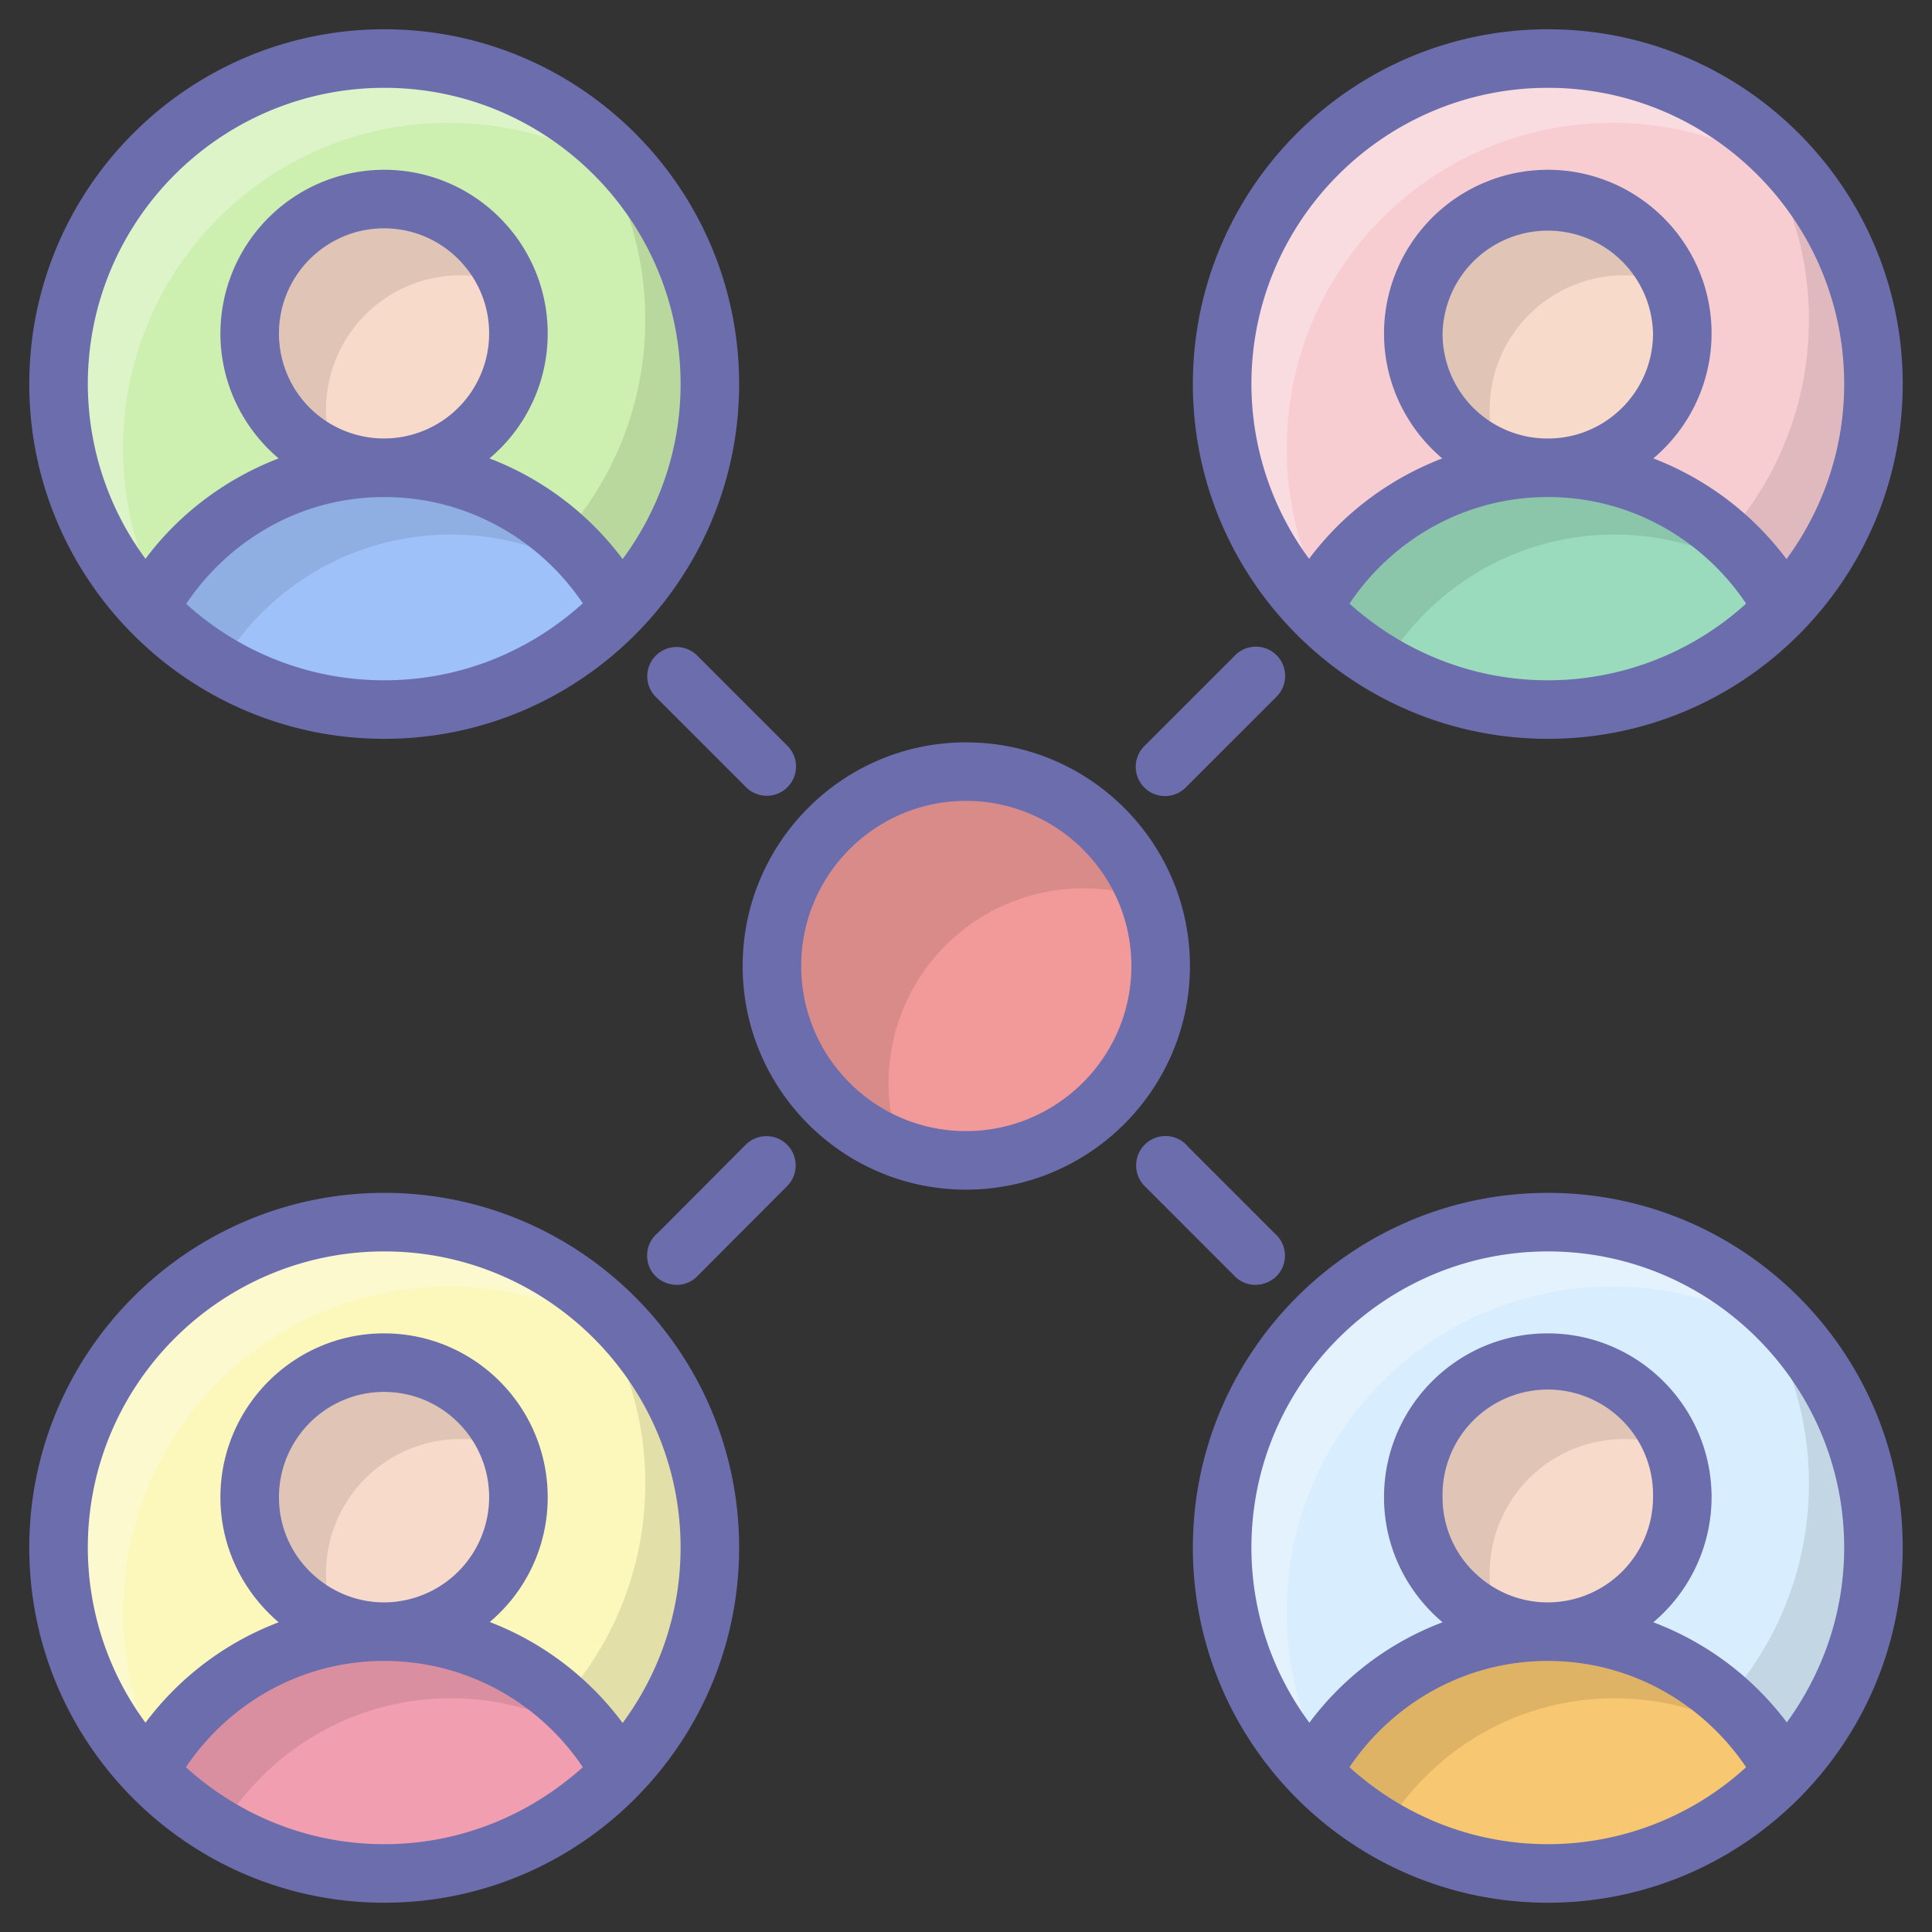 <svg xmlns="http://www.w3.org/2000/svg" viewBox="0 0 66 66" id="users"><rect x="0" y="0" width="66" height="66" fill="#333333" stroke="none"/><circle cx="13.125" cy="52.874" r="11.123" fill="#FCF7BA"></circle><path fill="#FFF" d="M22.012 46.195a10.998 10.998 0 0 0-6.691-2.244c-6.137 0-11.117 4.98-11.117 11.124 0 2.51.837 4.832 2.252 6.692A11.085 11.085 0 0 1 2 52.871c0-6.137 4.987-11.117 11.124-11.117a11.09 11.09 0 0 1 8.888 4.44z" opacity=".3"></path><path d="M4.236 59.556a10.998 10.998 0 0 0 6.691 2.244c6.137 0 11.117-4.98 11.117-11.124 0-2.51-.837-4.831-2.252-6.692a11.085 11.085 0 0 1 4.456 8.896c0 6.137-4.987 11.117-11.124 11.117a11.09 11.09 0 0 1-8.888-4.44z" opacity=".1"></path><path fill="#F19EB1" d="M6.493 61.804c1.773 1.496 6.276 2.066 8.64 2.003 2.336-.063 4.178-1.888 6.006-3.367a9.184 9.184 0 0 0-8.018-4.704c-3.61 0-6.728 2.094-8.227 5.129a5.368 5.368 0 0 1 1.599.94z"></path><path d="M6.493 61.804c.288.243.654.46 1.065.655 1.606-2.659 4.512-4.443 7.843-4.443 1.956 0 3.765.616 5.255 1.657a9.175 9.175 0 0 0-7.535-3.937c-3.61 0-6.728 2.094-8.227 5.129a5.37 5.37 0 0 1 1.599.94z" opacity=".1"></path><circle cx="13.123" cy="51.145" r="4.591" fill="#F8DACA"></circle><path d="M11.137 53.751a4.592 4.592 0 0 1 4.592-4.591c.589 0 1.15.115 1.668.317a4.59 4.59 0 0 0-8.865 1.668 4.59 4.59 0 0 0 2.923 4.274 4.57 4.57 0 0 1-.318-1.668z" opacity=".1"></path><circle cx="13.125" cy="52.874" r="11.123" fill="none"></circle><circle cx="52.877" cy="13.12" r="11.123" fill="#F7CDD2"></circle><path fill="#FFF" d="M61.764 6.44a10.998 10.998 0 0 0-6.691-2.243c-6.137 0-11.117 4.98-11.117 11.124 0 2.51.837 4.831 2.252 6.692a11.085 11.085 0 0 1-4.456-8.896C41.752 6.98 46.739 2 52.876 2a11.09 11.09 0 0 1 8.888 4.44z" opacity=".3"></path><path d="M43.987 19.802a10.998 10.998 0 0 0 6.692 2.244c6.137 0 11.116-4.98 11.116-11.124 0-2.51-.836-4.832-2.25-6.692A11.085 11.085 0 0 1 64 13.126c0 6.137-4.987 11.116-11.124 11.116a11.09 11.09 0 0 1-8.889-4.44z" opacity=".1"></path><path fill="#9ADBBE" d="M46.556 22.242c1.078.97 5.738 1.604 7.31 1.761 2.82.282 5.215-.907 7.475-2.407a9.192 9.192 0 0 0-8.469-5.614c-3.615 0-6.737 2.1-8.233 5.142a5.2 5.2 0 0 1 1.916 1.118z"></path><path d="M46.556 22.242c.172.155.442.3.77.437 1.609-2.644 4.507-4.417 7.827-4.417 1.956 0 3.765.615 5.255 1.656a9.175 9.175 0 0 0-7.535-3.936c-3.616 0-6.738 2.1-8.233 5.142a5.202 5.202 0 0 1 1.916 1.118z" opacity=".1"></path><circle cx="52.875" cy="11.391" r="4.591" fill="#F8DACA"></circle><path d="M50.89 13.997a4.592 4.592 0 0 1 4.59-4.592c.59 0 1.151.115 1.669.318a4.59 4.59 0 0 0-8.865 1.668 4.59 4.59 0 0 0 2.923 4.274 4.568 4.568 0 0 1-.318-1.668z" opacity=".1"></path><circle cx="52.877" cy="13.12" r="11.123" fill="none"></circle><circle cx="13.125" cy="13.12" r="11.123" fill="#CDEFAF"></circle><path fill="#FFF" d="M22.012 6.44a10.998 10.998 0 0 0-6.691-2.243c-6.137 0-11.117 4.98-11.117 11.124 0 2.51.837 4.831 2.252 6.692A11.085 11.085 0 0 1 2 13.117C2 6.98 6.987 2 13.124 2a11.09 11.09 0 0 1 8.888 4.44z" opacity=".3"></path><path d="M4.236 19.802a10.998 10.998 0 0 0 6.691 2.244c6.137 0 11.117-4.98 11.117-11.124 0-2.51-.837-4.832-2.252-6.692a11.085 11.085 0 0 1 4.456 8.896c0 6.137-4.987 11.116-11.124 11.116a11.09 11.09 0 0 1-8.888-4.44z" opacity=".1"></path><path fill="#9FC1FA" d="M13.307 23.976c4.14.462 4.372-.074 7.26-2.755.198-.182.4-.338.604-.482a9.186 9.186 0 0 0-8.05-4.757c-3.578 0-6.673 2.056-8.187 5.046 2.785 1.051 5.26 2.601 8.373 2.948z"></path><path d="M7.842 22.26c1.652-2.41 4.417-3.998 7.559-3.998 1.956 0 3.765.615 5.255 1.657a9.175 9.175 0 0 0-7.535-3.937c-3.578 0-6.673 2.056-8.187 5.046.993.375 1.951.806 2.908 1.232z" opacity=".1"></path><circle cx="13.123" cy="11.391" r="4.591" fill="#F8DACA"></circle><path d="M11.137 13.997a4.592 4.592 0 0 1 4.592-4.592c.589 0 1.15.115 1.668.318a4.59 4.59 0 0 0-8.865 1.668 4.59 4.59 0 0 0 2.923 4.274 4.57 4.57 0 0 1-.318-1.668z" opacity=".1"></path><circle cx="13.125" cy="13.12" r="11.123" fill="none"></circle><circle cx="52.877" cy="52.874" r="11.123" fill="#D8EDFD"></circle><path fill="#FFF" d="M61.764 46.195a10.998 10.998 0 0 0-6.691-2.244c-6.137 0-11.117 4.98-11.117 11.124 0 2.51.837 4.832 2.252 6.692a11.085 11.085 0 0 1-4.456-8.896c0-6.137 4.987-11.117 11.124-11.117a11.09 11.09 0 0 1 8.888 4.44z" opacity=".3"></path><path d="M43.987 59.556A10.998 10.998 0 0 0 50.68 61.8c6.137 0 11.116-4.98 11.116-11.124 0-2.51-.836-4.831-2.25-6.692A11.085 11.085 0 0 1 64 52.88c0 6.137-4.987 11.117-11.124 11.117a11.09 11.09 0 0 1-8.889-4.44z" opacity=".1"></path><path fill="#F7C771" d="M51.377 63.186c4.21 1.067 6.283-.207 9.433-2.878-1.592-2.73-4.546-4.572-7.937-4.572a9.176 9.176 0 0 0-8.015 4.713c2.114 1.032 4.145 2.136 6.52 2.737z"></path><path d="M47.72 61.84c1.664-2.312 4.368-3.824 7.432-3.824 1.957 0 3.766.616 5.256 1.657a9.175 9.175 0 0 0-7.536-3.937 9.176 9.176 0 0 0-8.014 4.713c.957.467 1.9.947 2.861 1.39z" opacity=".1"></path><circle cx="52.875" cy="51.145" r="4.591" fill="#F8DACA"></circle><path d="M50.89 53.751a4.592 4.592 0 0 1 4.59-4.591c.59 0 1.151.115 1.669.317a4.59 4.59 0 0 0-8.865 1.668 4.59 4.59 0 0 0 2.923 4.274 4.568 4.568 0 0 1-.318-1.668z" opacity=".1"></path><circle cx="52.877" cy="52.874" r="11.123" fill="none"></circle><path fill="#F19A99" d="M39.633 32.997c0 3.664-2.969 6.646-6.633 6.646a6.646 6.646 0 0 1-6.646-6.646c0-3.651 2.968-6.647 6.646-6.647 3.664 0 6.633 2.996 6.633 6.647z"></path><path d="M39.224 30.74a6.257 6.257 0 0 0-2.222-.392 6.65 6.65 0 0 0-6.647 6.647c0 .784.15 1.55.41 2.26a6.637 6.637 0 0 1-4.406-6.256 6.65 6.65 0 0 1 6.647-6.647 6.598 6.598 0 0 1 6.218 4.388z" opacity=".1"></path><path fill="#6B6DAD" d="M43.896 42.893a.995.995 0 0 0-.337-.746l-2.969-2.969a1 1 0 0 0-.779-.37 1.004 1.004 0 0 0-.707 1.712l3.08 3.08c.625.625 1.712.186 1.712-.707zM22.404 22.396a1 1 0 0 0 0 1.414l3.07 3.07a1 1 0 1 0 1.414-1.414l-3.07-3.07a1 1 0 0 0-1.414 0zm3.069 16.711-2.998 3.008a.999.999 0 0 0-.369.778c0 .885 1.083 1.337 1.714.706l3.07-3.08a1 1 0 0 0-1.417-1.412zM40.518 26.89l3.08-3.08a1 1 0 1 0-1.414-1.414l-3.08 3.08a1 1 0 1 0 1.414 1.414z"></path><path fill="#6B6DAD" d="M13.13 40.75C6.44 40.75 1 46.19 1 52.87 1 59.56 6.44 65 13.13 65c6.68 0 12.12-5.44 12.12-12.13 0-6.68-5.44-12.12-12.12-12.12zm0 22.25c-2.61 0-4.98-1-6.78-2.63 1.47-2.18 3.94-3.63 6.77-3.63h.01c2.82 0 5.31 1.44 6.78 3.63-1.8 1.62-4.17 2.63-6.78 2.63zm-3.6-11.85c0-1.99 1.61-3.6 3.59-3.6 1.98 0 3.59 1.61 3.59 3.6a3.6 3.6 0 0 1-3.59 3.59c-.99 0-1.89-.41-2.54-1.06a3.559 3.559 0 0 1-1.05-2.53zm11.74 7.71a10.218 10.218 0 0 0-4.54-3.45 5.558 5.558 0 0 0 1.98-4.26c0-3.09-2.5-5.6-5.59-5.6-3.08 0-5.59 2.51-5.59 5.6 0 1.71.78 3.24 1.99 4.27-1.82.69-3.4 1.89-4.55 3.43A10.085 10.085 0 0 1 3 52.87c0-5.58 4.54-10.12 10.13-10.12 5.58 0 10.12 4.54 10.12 10.12 0 2.24-.74 4.31-1.98 5.99zM52.88 1c-6.69 0-12.13 5.43-12.13 12.12 0 6.68 5.44 12.12 12.13 12.12C59.56 25.24 65 19.8 65 13.12 65 6.43 59.56 1 52.88 1zm0 22.24c-2.61 0-4.98-1-6.78-2.62 1.47-2.19 3.95-3.64 6.77-3.64h.01c2.82 0 5.3 1.45 6.77 3.64a10.077 10.077 0 0 1-6.77 2.62zm-3.6-11.85a3.596 3.596 0 0 1 7.19 0c0 1.98-1.61 3.59-3.59 3.59h-.01a3.583 3.583 0 0 1-3.59-3.59zm11.75 7.71a10.298 10.298 0 0 0-4.55-3.44 5.588 5.588 0 0 0 1.99-4.27c0-3.08-2.51-5.59-5.6-5.59a5.6 5.6 0 0 0-5.59 5.59c0 1.71.78 3.25 1.99 4.27-1.82.7-3.4 1.89-4.55 3.43a10.077 10.077 0 0 1-1.97-5.97C42.75 7.54 47.3 3 52.88 3 58.46 3 63 7.54 63 13.12c0 2.24-.74 4.3-1.97 5.98zM13.13 1C6.44 1 1 6.43 1 13.12c0 6.68 5.44 12.12 12.13 12.12 6.68 0 12.12-5.44 12.12-12.12C25.25 6.43 19.81 1 13.13 1zm0 22.24c-2.61 0-4.98-.99-6.77-2.61 1.47-2.19 3.93-3.65 6.76-3.65h.01c2.82 0 5.31 1.45 6.78 3.63-1.8 1.63-4.17 2.63-6.78 2.63zm-3.6-11.85c0-1.98 1.61-3.59 3.59-3.59 1.98 0 3.59 1.61 3.59 3.59a3.593 3.593 0 0 1-6.13 2.54 3.583 3.583 0 0 1-1.05-2.54zm11.74 7.71a10.242 10.242 0 0 0-4.55-3.44 5.555 5.555 0 0 0 1.99-4.27c0-3.08-2.5-5.59-5.59-5.59a5.6 5.6 0 0 0-5.59 5.59c0 1.71.78 3.25 1.99 4.27-1.82.7-3.4 1.89-4.55 3.43A10.077 10.077 0 0 1 3 13.12C3 7.54 7.54 3 13.13 3c5.58 0 10.12 4.54 10.12 10.12 0 2.24-.74 4.3-1.98 5.98zm31.61 21.65c-6.69 0-12.13 5.44-12.13 12.12 0 6.69 5.44 12.13 12.13 12.13C59.56 65 65 59.56 65 52.87c0-6.68-5.44-12.12-12.12-12.12zm0 22.25c-2.61 0-4.98-1-6.78-2.63 1.47-2.18 3.95-3.63 6.77-3.63h.01c2.82 0 5.3 1.45 6.77 3.63A10.037 10.037 0 0 1 52.88 63zm-3.6-11.85a3.596 3.596 0 1 1 7.19 0 3.6 3.6 0 0 1-3.59 3.59h-.01c-.99 0-1.89-.41-2.54-1.06a3.559 3.559 0 0 1-1.05-2.53zm11.76 7.69a10.212 10.212 0 0 0-4.56-3.42 5.603 5.603 0 0 0 1.99-4.27c0-3.09-2.51-5.6-5.6-5.6-3.08 0-5.59 2.51-5.59 5.6 0 1.71.78 3.24 2 4.27-1.83.69-3.4 1.89-4.55 3.43a10.026 10.026 0 0 1-1.98-5.98c0-5.58 4.55-10.12 10.13-10.12 5.58 0 10.12 4.54 10.12 10.12 0 2.24-.74 4.29-1.96 5.97zM33 25.36c-4.21 0-7.63 3.43-7.63 7.64 0 4.21 3.42 7.64 7.63 7.64 4.22 0 7.65-3.43 7.65-7.64 0-4.21-3.43-7.64-7.65-7.64zm0 13.28c-3.11 0-5.63-2.53-5.63-5.64s2.52-5.64 5.63-5.64 5.65 2.53 5.65 5.64-2.54 5.64-5.65 5.64z"></path></svg>